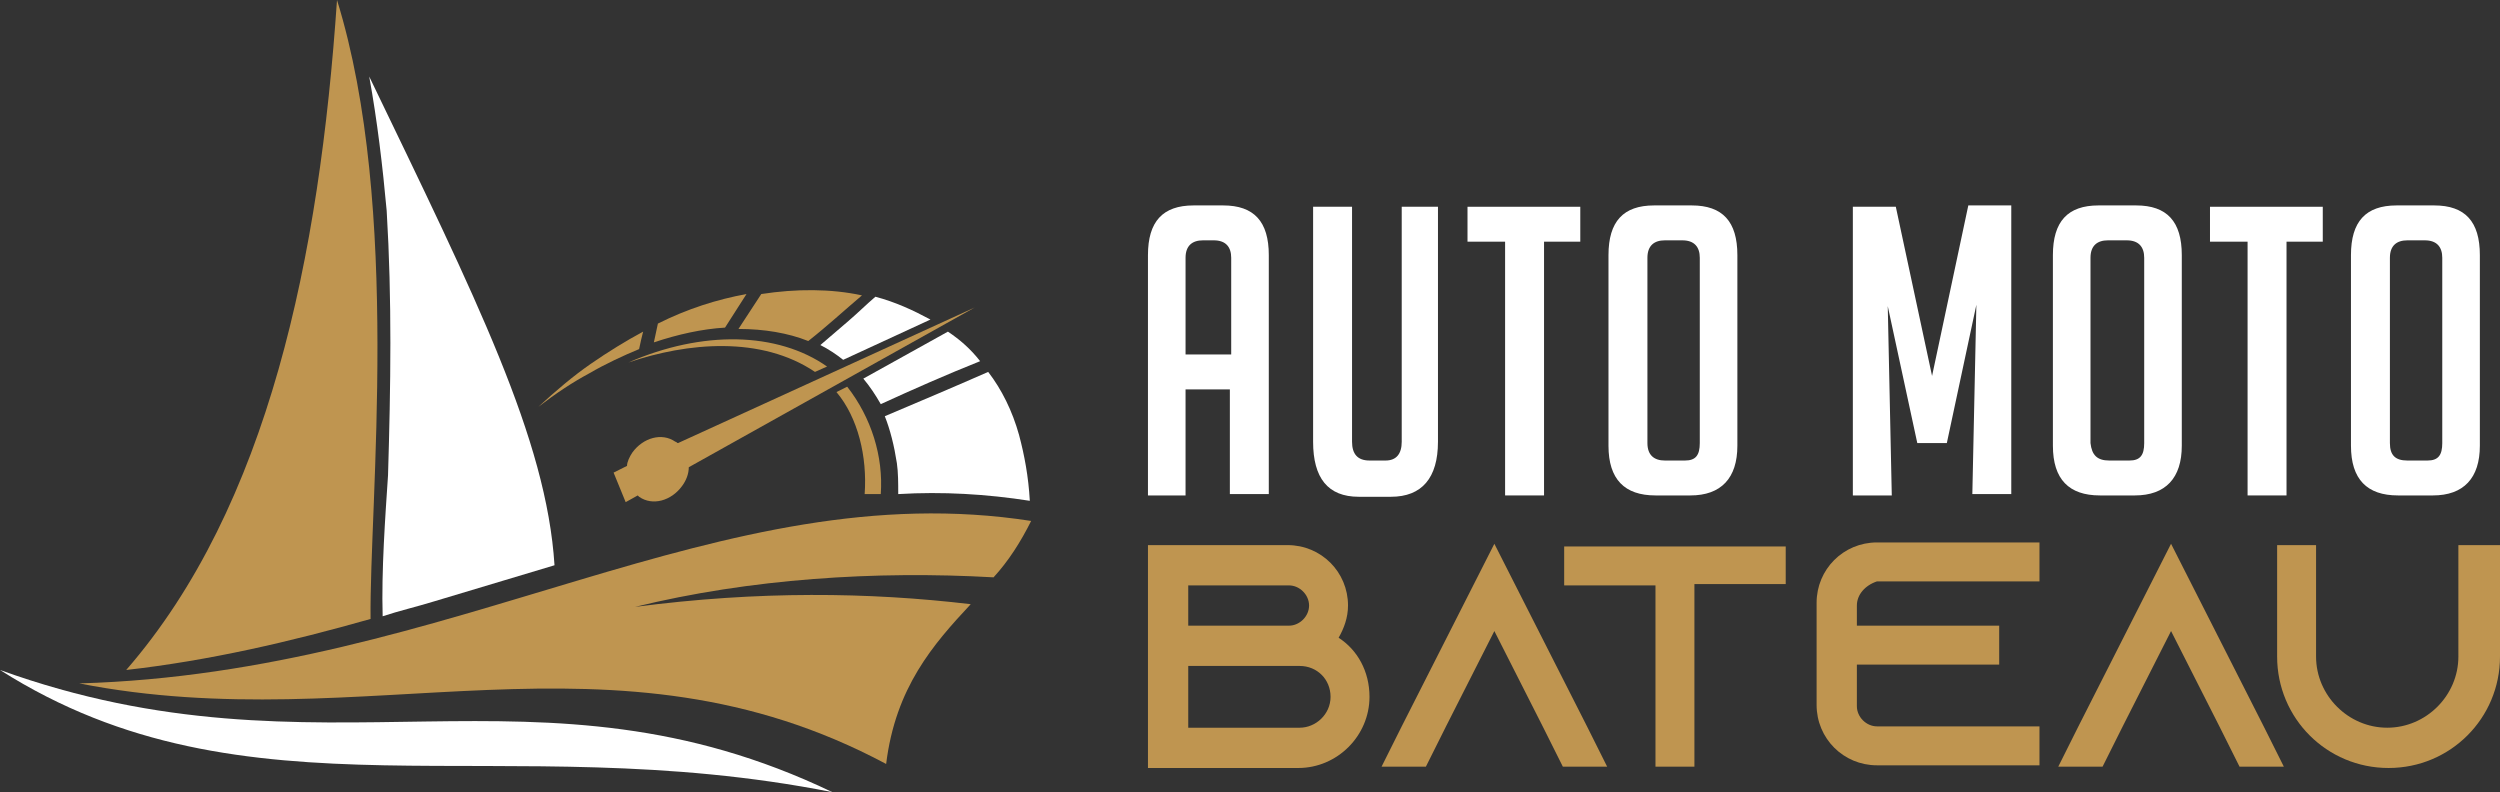 <?xml version="1.0" encoding="utf-8"?>
<!-- Generator: Adobe Illustrator 24.1.0, SVG Export Plug-In . SVG Version: 6.00 Build 0)  -->
<svg version="1.1" id="Layer_1" xmlns="http://www.w3.org/2000/svg" xmlns:xlink="http://www.w3.org/1999/xlink" x="0px" y="0px"
	 width="186.2px" height="59px" viewBox="0 0 186.2 59" style="enable-background:new 0 0 186.2 59;" xml:space="preserve">
<rect x="0" y="0" width="186.2" height="59" fill="#333333" stroke="none"/>
<style type="text/css">
	.st0{fill:#FFFFFF;}
	.st1{fill:#BF9550;}
	.st2{fill-rule:evenodd;clip-rule:evenodd;fill:#BF9550;}
	.st3{fill-rule:evenodd;clip-rule:evenodd;fill:#FFFFFF;}
</style>
<g>
	<path class="st0" d="M88.4,36.9h-2.9V19c0-2.5,1.1-3.7,3.4-3.7h2.2c2.3,0,3.4,1.2,3.4,3.7v17.8h-2.9V29h-3.3V36.9z M91.7,26.4v-7.2
		c0-0.8-0.4-1.3-1.3-1.3h-0.8c-0.8,0-1.3,0.4-1.3,1.3v7.2H91.7z"/>
	<path class="st0" d="M107.1,15.4v17.5c0,2.7-1.2,4.1-3.5,4.1h-2.4c-2.3,0-3.4-1.4-3.4-4.1V15.4h2.9v17.5c0,0.9,0.4,1.4,1.3,1.4h1.2
		c0.8,0,1.2-0.5,1.2-1.4V15.4H107.1z"/>
	<path class="st0" d="M115,18v18.9h-2.9V18h-2.8v-2.6h8.4V18H115z"/>
	<path class="st0" d="M123.3,36.9c-2.3,0-3.5-1.2-3.5-3.7V19c0-2.5,1.1-3.7,3.4-3.7h2.8c2.3,0,3.4,1.2,3.4,3.7v14.2
		c0,2.4-1.2,3.7-3.5,3.7H123.3z M124,34.3h1.5c0.8,0,1.1-0.4,1.1-1.3V19.2c0-0.8-0.4-1.3-1.3-1.3H124c-0.8,0-1.3,0.4-1.3,1.3V33
		C122.7,33.9,123.2,34.3,124,34.3z"/>
	<path class="st0" d="M143.9,28l2.7-12.7h3.2v21.5h-2.9l0.3-14.1L145,33h-2.2l-2.2-10.2l0.3,14.1H138V15.4h3.2L143.9,28z"/>
	<path class="st0" d="M156.4,36.9c-2.3,0-3.5-1.2-3.5-3.7V19c0-2.5,1.1-3.7,3.4-3.7h2.8c2.3,0,3.4,1.2,3.4,3.7v14.2
		c0,2.4-1.2,3.7-3.5,3.7H156.4z M157.1,34.3h1.5c0.8,0,1.1-0.4,1.1-1.3V19.2c0-0.8-0.4-1.3-1.3-1.3H157c-0.8,0-1.3,0.4-1.3,1.3V33
		C155.8,33.9,156.2,34.3,157.1,34.3z"/>
	<path class="st0" d="M170.3,18v18.9h-2.9V18h-2.8v-2.6h8.4V18H170.3z"/>
	<path class="st0" d="M178.6,36.9c-2.3,0-3.5-1.2-3.5-3.7V19c0-2.5,1.1-3.7,3.4-3.7h2.8c2.3,0,3.4,1.2,3.4,3.7v14.2
		c0,2.4-1.2,3.7-3.5,3.7H178.6z M179.3,34.3h1.5c0.8,0,1.1-0.4,1.1-1.3V19.2c0-0.8-0.4-1.3-1.3-1.3h-1.3c-0.8,0-1.3,0.4-1.3,1.3V33
		C178,33.9,178.4,34.3,179.3,34.3z"/>
	<path class="st1" d="M102,51.9c0,2.9-2.4,5.3-5.3,5.3H85.5v0h0V40.6h10.4c2.5,0,4.5,2,4.5,4.5c0,0.9-0.3,1.7-0.7,2.4
		C101.1,48.4,102,50,102,51.9z M88.5,46.6h7.5c0.8,0,1.5-0.7,1.5-1.5s-0.7-1.5-1.5-1.5h-7.5V46.6z M99.1,51.9c0-1.3-1-2.3-2.3-2.3
		h-8.3v4.6h8.3C98,54.2,99.1,53.2,99.1,51.9z"/>
	<path class="st1" d="M119.7,57.1h-3.3l-1.5-3l-3.6-7.1l-3.6,7.1l-1.5,3h-3.3l1.5-3l6.9-13.6l6.9,13.6L119.7,57.1z"/>
	<path class="st1" d="M133,40.6v2.9h-6.8v13.6h-2.9V43.6h-6.8v-2.9H133z"/>
	<path class="st1" d="M138.3,45.1v1.5h10.6v2.9h-10.6v3.1c0,0.8,0.7,1.5,1.5,1.5h12.1v2.9h-12.1c-2.5,0-4.5-2-4.5-4.5v-7.6
		c0-2.5,2-4.5,4.5-4.5h12.1v2.9h-12.1C138.9,43.6,138.3,44.3,138.3,45.1z"/>
	<path class="st1" d="M170.1,57.1h-3.3l-1.5-3l-3.6-7.1l-3.6,7.1l-1.5,3h-3.3l1.5-3l6.9-13.6l6.9,13.6L170.1,57.1z"/>
	<path class="st1" d="M186.2,40.6v8.3c0,4.6-3.7,8.3-8.3,8.3c-4.6,0-8.3-3.7-8.3-8.3v-8.3h2.9v8.3c0,2.9,2.4,5.3,5.3,5.3
		c2.9,0,5.3-2.4,5.3-5.3v-8.3H186.2z"/>
</g>
<g>
	<path class="st2" d="M5.9,50.9c28-0.8,47.7-15.7,70.9-12.1C76,40.4,75.1,41.8,74,43c-8.8-0.5-18.1,0.1-26.7,2.2
		c9.2-1.2,17.4-1.1,25-0.2c-2.8,3-5.6,6.2-6.3,11.9C45.6,46,27.3,55.1,5.9,50.9"/>
	<path class="st3" d="M27.5,5.7c8,16.6,13.2,27,13.8,36.4c-3,0.9-6,1.8-9,2.7c-1.3,0.4-2.6,0.7-3.8,1.1c-0.1-3.4,0.2-7.5,0.4-10.5
		c0.2-6.6,0.3-13.1-0.1-19.7C28.5,12.4,28.1,9,27.5,5.7"/>
	<path class="st2" d="M9.4,49.9C20,37.7,23.8,19.1,25.1,0c4.8,15.5,2.4,37.5,2.5,46.1C21.6,47.8,15.6,49.2,9.4,49.9"/>
	<path class="st3" d="M0,49.9c18.4,11.7,37.2,4.2,62,9.1C39.9,48.4,24.1,58.6,0,49.9"/>
	<path class="st3" d="M73,26.9c-0.7-0.9-1.5-1.6-2.4-2.2l-6.3,3.5c0.5,0.6,0.9,1.2,1.3,1.9C68,29,70.5,27.9,73,26.9"/>
	<path class="st3" d="M76.7,37.3c-0.1-1.8-0.4-3.4-0.8-4.9c-0.5-1.8-1.3-3.4-2.3-4.7c-2.5,1.1-5.1,2.2-7.7,3.3
		c0.4,1,0.7,2.2,0.9,3.5c0.1,0.7,0.1,1.5,0.1,2.3C70.2,36.6,73.5,36.8,76.7,37.3L76.7,37.3z"/>
	<path class="st3" d="M69.3,23.8c-1.3-0.7-2.6-1.3-4.1-1.7c-0.7,0.6-1.3,1.2-2,1.8c-0.7,0.6-1.4,1.2-2.1,1.8
		c0.6,0.3,1.2,0.7,1.7,1.1L69.3,23.8z"/>
	<path class="st2" d="M55.6,21.9c-2.2,0.4-4.4,1.1-6.6,2.2c-0.1,0.5-0.2,0.9-0.3,1.4c1.8-0.6,3.6-1,5.3-1.1
		C54.5,23.6,55.1,22.7,55.6,21.9 M64.2,22c-2.3-0.5-4.9-0.5-7.5-0.1c-0.6,0.9-1.1,1.7-1.7,2.6c1.9,0,3.7,0.3,5.2,0.9
		C61.6,24.3,62.9,23.1,64.2,22z M47.9,24.7c-1.3,0.7-2.6,1.5-3.9,2.4c-1.3,0.9-2.6,2-3.9,3.2c1.3-1,2.5-1.8,3.8-2.5
		c1.2-0.7,2.5-1.3,3.7-1.8C47.7,25.5,47.8,25.1,47.9,24.7z"/>
	<path class="st2" d="M72.6,22.9L50.5,33c-0.1,0-0.1-0.1-0.2-0.1c-1-0.7-2.4-0.3-3.2,0.8c-0.2,0.3-0.4,0.7-0.4,1l-1,0.5l0.9,2.2
		l0.9-0.5c0,0,0.1,0.1,0.1,0.1c1,0.7,2.4,0.3,3.2-0.8c0.3-0.4,0.5-0.9,0.5-1.4L72.6,22.9z"/>
	<path class="st2" d="M64.4,36.8c0.2-2.8-0.5-5.7-2.1-7.6l0.8-0.4c1.8,2.3,2.7,5.2,2.5,8C65.3,36.8,64.8,36.8,64.4,36.8 M46.8,27
		c5.5-2.4,11.1-2.3,14.8,0.3l-0.9,0.4C56.7,25,51.2,25.5,46.8,27z"/>
</g>
</svg>
